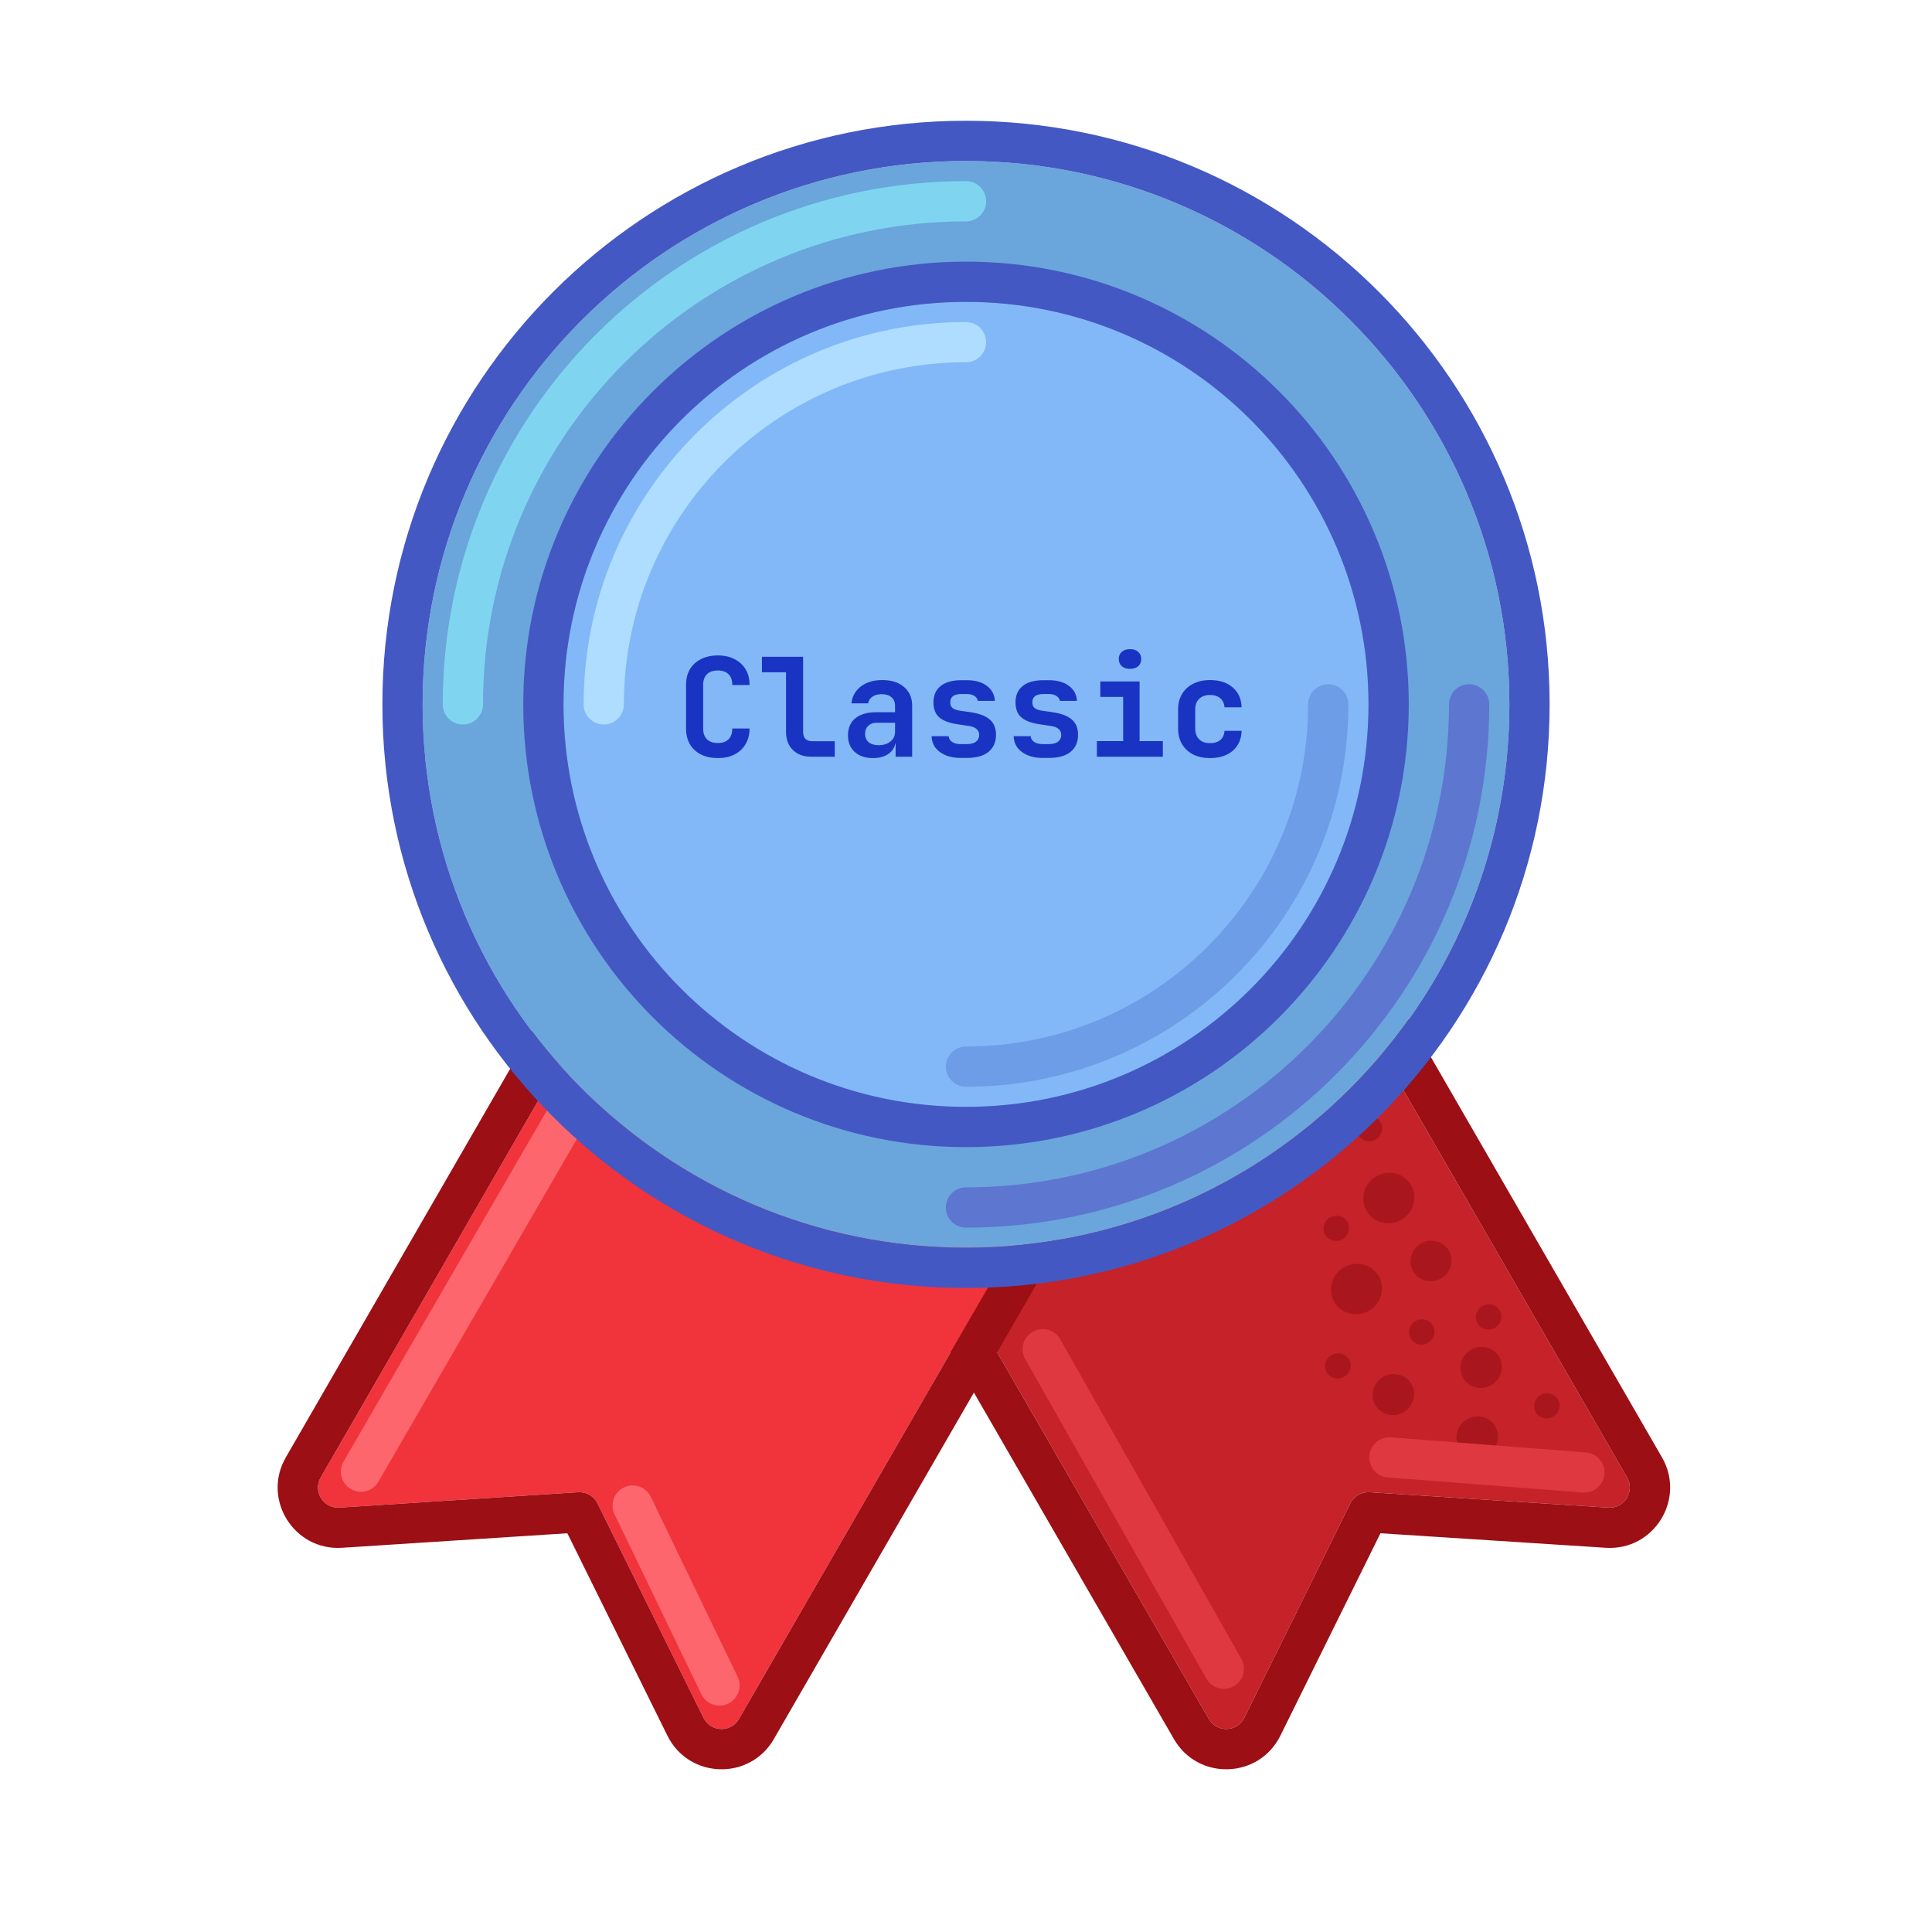 <svg viewBox="0 0 240 240" fill="none" xmlns="http://www.w3.org/2000/svg">
	<path
		d="M140.712 77.165C140.021 75.969 138.492 75.56 137.296 76.25L89.665 103.75C88.469 104.44 88.06 105.969 88.75 107.165L150.164 213.538C151.163 215.267 153.685 215.186 154.57 213.396L167.742 186.757C168.189 185.852 169.137 185.305 170.144 185.37L199.8 187.283C201.793 187.411 203.124 185.267 202.126 183.538L140.712 77.165Z"
		fill="#C52229" />
	<path fill-rule="evenodd" clip-rule="evenodd"
		d="M134.796 71.92L87.165 99.42C83.578 101.491 82.349 106.078 84.42 109.665L145.834 216.038C148.829 221.226 156.397 220.982 159.052 215.612L171.485 190.467L199.478 192.272C205.456 192.658 209.451 186.226 206.456 181.038L145.041 74.665C142.97 71.078 138.383 69.849 134.796 71.92ZM137.296 76.25C138.492 75.56 140.021 75.97 140.711 77.165L202.126 183.538C203.124 185.267 201.792 187.411 199.8 187.283L170.144 185.37C169.137 185.305 168.189 185.852 167.742 186.757L154.57 213.396C153.685 215.186 151.162 215.267 150.164 213.538L88.75 107.165C88.059 105.97 88.469 104.441 89.665 103.75L137.296 76.25Z"
		fill="#9B0F15" />
	<path fill-rule="evenodd" clip-rule="evenodd"
		d="M128.298 165.43C129.499 164.749 131.025 165.17 131.706 166.371L154.206 206.059C154.887 207.26 154.465 208.786 153.264 209.467C152.063 210.148 150.537 209.726 149.856 208.525L127.356 168.837C126.675 167.636 127.097 166.11 128.298 165.43Z"
		fill="#DF3840" />
	<path
		d="M179.015 158.81C177.789 159.518 176.235 159.122 175.545 157.926C174.854 156.73 175.288 155.186 176.514 154.479C177.74 153.771 179.294 154.167 179.985 155.363C180.675 156.559 180.241 158.102 179.015 158.81Z"
		fill="#AA161D" />
	<path
		d="M174.082 151.516C172.557 152.396 170.624 151.904 169.765 150.416C168.906 148.928 169.446 147.008 170.971 146.128C172.496 145.247 174.429 145.74 175.288 147.228C176.147 148.715 175.607 150.635 174.082 151.516Z"
		fill="#AA161D" />
	<path
		d="M170.069 162.819C168.544 163.7 166.611 163.208 165.752 161.72C164.893 160.232 165.433 158.312 166.958 157.432C168.483 156.551 170.415 157.043 171.274 158.531C172.133 160.019 171.594 161.939 170.069 162.819Z"
		fill="#AA161D" />
	<path
		d="M177.387 166.806C176.625 167.247 175.658 167 175.229 166.257C174.799 165.513 175.069 164.553 175.832 164.112C176.595 163.672 177.561 163.918 177.99 164.662C178.42 165.406 178.15 166.366 177.387 166.806Z"
		fill="#AA161D" />
	<path
		d="M166.78 153.935C166.017 154.376 165.051 154.129 164.621 153.385C164.192 152.642 164.462 151.682 165.224 151.241C165.987 150.801 166.953 151.047 167.383 151.791C167.812 152.535 167.542 153.495 166.78 153.935Z"
		fill="#AA161D" />
	<path
		d="M170.893 141.554C170.13 141.994 169.164 141.748 168.734 141.004C168.305 140.26 168.575 139.3 169.337 138.86C170.1 138.419 171.066 138.666 171.495 139.41C171.925 140.154 171.655 141.113 170.893 141.554Z"
		fill="#AA161D" />
	<path
		d="M166.972 171.024C166.21 171.464 165.243 171.218 164.814 170.474C164.384 169.73 164.654 168.77 165.417 168.33C166.179 167.889 167.146 168.136 167.575 168.88C168.005 169.624 167.735 170.583 166.972 171.024Z"
		fill="#AA161D" />
	<path
		d="M195.437 183.491C194.674 183.931 193.708 183.685 193.278 182.941C192.849 182.197 193.119 181.237 193.881 180.797C194.644 180.357 195.61 180.603 196.04 181.347C196.469 182.091 196.199 183.051 195.437 183.491Z"
		fill="#AA161D" />
	<path
		d="M185.7 164.948C184.937 165.389 183.971 165.143 183.541 164.399C183.112 163.655 183.382 162.695 184.144 162.255C184.907 161.814 185.873 162.06 186.303 162.804C186.732 163.548 186.462 164.508 185.7 164.948Z"
		fill="#AA161D" />
	<path
		d="M174.354 175.433C173.113 176.149 171.541 175.748 170.842 174.538C170.143 173.327 170.582 171.765 171.823 171.048C173.064 170.332 174.637 170.733 175.336 171.943C176.035 173.154 175.595 174.716 174.354 175.433Z"
		fill="#AA161D" />
	<path
		d="M185.257 172.06C184.016 172.776 182.443 172.375 181.744 171.165C181.045 169.954 181.485 168.392 182.725 167.675C183.966 166.959 185.539 167.359 186.238 168.57C186.937 169.781 186.498 171.343 185.257 172.06Z"
		fill="#AA161D" />
	<path
		d="M184.778 180.682C183.538 181.398 181.965 180.997 181.266 179.787C180.567 178.576 181.006 177.014 182.247 176.297C183.488 175.581 185.061 175.982 185.76 177.192C186.459 178.403 186.019 179.965 184.778 180.682Z"
		fill="#AA161D" />
	<path
		d="M192.936 175.991C192.173 176.431 191.207 176.185 190.777 175.441C190.348 174.697 190.618 173.737 191.38 173.297C192.143 172.857 193.109 173.103 193.539 173.847C193.968 174.591 193.698 175.551 192.936 175.991Z"
		fill="#AA161D" />
	<path fill-rule="evenodd" clip-rule="evenodd"
		d="M170.105 180.848C170.212 179.472 171.414 178.442 172.791 178.549L197.009 180.424C198.386 180.53 199.416 181.733 199.309 183.109C199.202 184.486 198 185.515 196.623 185.409L172.405 183.534C171.028 183.427 169.999 182.225 170.105 180.848Z"
		fill="#DF3840" />
	<path
		d="M101.25 77.165C101.94 75.969 103.469 75.56 104.665 76.25L152.297 103.75C153.492 104.44 153.902 105.969 153.212 107.165L91.797 213.538C90.799 215.267 88.276 215.186 87.391 213.396L74.219 186.757C73.772 185.852 72.825 185.305 71.817 185.37L42.161 187.283C40.169 187.411 38.837 185.267 39.836 183.538L101.25 77.165Z"
		fill="#F1333B" />
	<path fill-rule="evenodd" clip-rule="evenodd"
		d="M107.165 71.92L154.797 99.42C158.384 101.491 159.613 106.078 157.542 109.665L96.127 216.038C93.132 221.226 85.564 220.982 82.909 215.612L70.477 190.467L42.484 192.272C36.506 192.658 32.511 186.226 35.506 181.038L96.92 74.665C98.991 71.078 103.578 69.849 107.165 71.92ZM104.665 76.25C103.469 75.56 101.941 75.97 101.25 77.165L39.836 183.538C38.837 185.267 40.169 187.411 42.162 187.283L71.818 185.37C72.825 185.305 73.772 185.852 74.22 186.757L87.391 213.396C88.276 215.186 90.799 215.267 91.797 213.538L153.212 107.165C153.902 105.969 153.492 104.441 152.297 103.75L104.665 76.25Z"
		fill="#9B0F15" />
	<path fill-rule="evenodd" clip-rule="evenodd"
		d="M105.003 78.929C106.197 79.621 106.605 81.151 105.913 82.346L47.007 184.064C46.315 185.259 44.785 185.667 43.591 184.975C42.396 184.283 41.988 182.754 42.68 181.559L101.586 79.84C102.278 78.645 103.808 78.237 105.003 78.929Z"
		fill="#FE666D" />
	<path fill-rule="evenodd" clip-rule="evenodd"
		d="M77.507 184.779C78.751 184.179 80.245 184.701 80.845 185.944L91.626 208.288C92.227 209.532 91.705 211.026 90.462 211.626C89.218 212.226 87.724 211.704 87.123 210.461L76.342 188.117C75.742 186.874 76.264 185.379 77.507 184.779Z"
		fill="#FE666D" />
	<path
		d="M187.5 87.5C187.5 124.779 157.279 155 120 155C82.721 155 52.5 124.779 52.5 87.5C52.5 50.221 82.721 20 120 20C157.279 20 187.5 50.221 187.5 87.5Z"
		fill="#6AA5DC" />
	<path fill-rule="evenodd" clip-rule="evenodd"
		d="M192.5 87.5C192.5 127.541 160.041 160 120 160C79.959 160 47.5 127.541 47.5 87.5C47.5 47.459 79.959 15 120 15C160.041 15 192.5 47.459 192.5 87.5ZM120 155C157.279 155 187.5 124.779 187.5 87.5C187.5 50.221 157.279 20 120 20C82.721 20 52.5 50.221 52.5 87.5C52.5 124.779 82.721 155 120 155Z"
		fill="#4458C3" />
	<path fill-rule="evenodd" clip-rule="evenodd"
		d="M57.5 90C56.119 90 55 88.881 55 87.5C55 51.602 84.102 22.5 120 22.5C121.381 22.5 122.5 23.619 122.5 25C122.5 26.381 121.381 27.5 120 27.5C86.863 27.5 60 54.363 60 87.5C60 88.881 58.881 90 57.5 90Z"
		fill="#7FD5F0" />
	<path fill-rule="evenodd" clip-rule="evenodd"
		d="M182.5 85C183.881 85 185 86.119 185 87.5C185 123.398 155.898 152.5 120 152.5C118.619 152.5 117.5 151.381 117.5 150C117.5 148.619 118.619 147.5 120 147.5C153.137 147.5 180 120.637 180 87.5C180 86.119 181.119 85 182.5 85Z"
		fill="#5D76CF" />
	<path
		d="M170 87.5C170 115.114 147.614 137.5 120 137.5C92.386 137.5 70 115.114 70 87.5C70 59.886 92.386 37.5 120 37.5C147.614 37.5 170 59.886 170 87.5Z"
		fill="#82B8F7" />
	<path
		d="M89.168 94.17C88.375 94.17 87.678 94.023 87.077 93.728C86.488 93.422 86.029 92.997 85.7 92.453C85.383 91.898 85.224 91.246 85.224 90.498V85.092C85.224 84.333 85.383 83.681 85.7 83.137C86.029 82.593 86.488 82.174 87.077 81.879C87.678 81.573 88.375 81.42 89.168 81.42C89.973 81.42 90.664 81.573 91.242 81.879C91.831 82.174 92.29 82.593 92.619 83.137C92.948 83.681 93.112 84.333 93.112 85.092H90.97C90.97 84.503 90.811 84.055 90.494 83.749C90.188 83.443 89.746 83.29 89.168 83.29C88.59 83.29 88.142 83.443 87.825 83.749C87.508 84.055 87.349 84.497 87.349 85.075V90.498C87.349 91.076 87.508 91.524 87.825 91.841C88.142 92.147 88.59 92.3 89.168 92.3C89.746 92.3 90.188 92.147 90.494 91.841C90.811 91.524 90.97 91.076 90.97 90.498H93.112C93.112 91.235 92.948 91.881 92.619 92.436C92.29 92.991 91.831 93.422 91.242 93.728C90.664 94.023 89.973 94.17 89.168 94.17ZM100.721 94C100.109 94 99.571 93.875 99.106 93.626C98.653 93.377 98.296 93.025 98.035 92.572C97.775 92.107 97.644 91.575 97.644 90.974V83.511H94.652V81.59H99.769V90.974C99.769 91.314 99.866 91.586 100.058 91.79C100.262 91.983 100.534 92.079 100.874 92.079H103.696V94H100.721ZM108.45 94.17C107.486 94.17 106.727 93.915 106.172 93.405C105.616 92.895 105.339 92.209 105.339 91.348C105.339 90.43 105.645 89.722 106.257 89.223C106.869 88.724 107.736 88.475 108.858 88.475H111.187V87.676C111.187 87.223 111.039 86.871 110.745 86.622C110.45 86.361 110.048 86.231 109.538 86.231C109.073 86.231 108.688 86.333 108.382 86.537C108.076 86.741 107.894 87.019 107.838 87.37H105.764C105.866 86.486 106.262 85.783 106.954 85.262C107.645 84.741 108.529 84.48 109.606 84.48C110.75 84.48 111.651 84.769 112.309 85.347C112.977 85.914 113.312 86.684 113.312 87.659V94H111.255V92.368H110.915L111.255 91.909C111.255 92.6 111 93.15 110.49 93.558C109.98 93.966 109.3 94.17 108.45 94.17ZM109.147 92.572C109.747 92.572 110.235 92.419 110.609 92.113C110.994 91.807 111.187 91.41 111.187 90.923V89.784H108.892C108.461 89.784 108.115 89.909 107.855 90.158C107.594 90.407 107.464 90.736 107.464 91.144C107.464 91.586 107.611 91.937 107.906 92.198C108.212 92.447 108.625 92.572 109.147 92.572ZM119.323 94.153C118.609 94.153 117.986 94.04 117.453 93.813C116.92 93.586 116.501 93.275 116.195 92.878C115.9 92.47 115.742 91.994 115.719 91.45H117.844C117.867 91.745 118.008 91.983 118.269 92.164C118.541 92.345 118.892 92.436 119.323 92.436H120.071C120.592 92.436 120.983 92.334 121.244 92.13C121.505 91.926 121.635 91.648 121.635 91.297C121.635 90.968 121.516 90.713 121.278 90.532C121.051 90.339 120.694 90.215 120.207 90.158L119.051 89.988C117.986 89.841 117.204 89.557 116.705 89.138C116.206 88.719 115.957 88.09 115.957 87.251C115.957 86.378 116.252 85.704 116.841 85.228C117.43 84.741 118.297 84.497 119.442 84.497H120.088C121.131 84.497 121.964 84.729 122.587 85.194C123.21 85.659 123.545 86.282 123.59 87.064H121.465C121.431 86.815 121.289 86.611 121.04 86.452C120.802 86.293 120.485 86.214 120.088 86.214H119.442C118.955 86.214 118.598 86.305 118.371 86.486C118.156 86.656 118.048 86.911 118.048 87.251C118.048 87.568 118.144 87.806 118.337 87.965C118.53 88.112 118.841 88.22 119.272 88.288L120.479 88.458C121.59 88.617 122.406 88.917 122.927 89.359C123.46 89.79 123.726 90.43 123.726 91.28C123.726 92.187 123.414 92.895 122.791 93.405C122.179 93.904 121.272 94.153 120.071 94.153H119.323ZM129.516 94.153C128.802 94.153 128.179 94.04 127.646 93.813C127.114 93.586 126.694 93.275 126.388 92.878C126.094 92.47 125.935 91.994 125.912 91.45H128.037C128.06 91.745 128.202 91.983 128.462 92.164C128.734 92.345 129.086 92.436 129.516 92.436H130.264C130.786 92.436 131.177 92.334 131.437 92.13C131.698 91.926 131.828 91.648 131.828 91.297C131.828 90.968 131.709 90.713 131.471 90.532C131.245 90.339 130.888 90.215 130.4 90.158L129.244 89.988C128.179 89.841 127.397 89.557 126.898 89.138C126.4 88.719 126.15 88.09 126.15 87.251C126.15 86.378 126.445 85.704 127.034 85.228C127.624 84.741 128.491 84.497 129.635 84.497H130.281C131.324 84.497 132.157 84.729 132.78 85.194C133.404 85.659 133.738 86.282 133.783 87.064H131.658C131.624 86.815 131.483 86.611 131.233 86.452C130.995 86.293 130.678 86.214 130.281 86.214H129.635C129.148 86.214 128.791 86.305 128.564 86.486C128.349 86.656 128.241 86.911 128.241 87.251C128.241 87.568 128.338 87.806 128.53 87.965C128.723 88.112 129.035 88.22 129.465 88.288L130.672 88.458C131.783 88.617 132.599 88.917 133.12 89.359C133.653 89.79 133.919 90.43 133.919 91.28C133.919 92.187 133.608 92.895 132.984 93.405C132.372 93.904 131.466 94.153 130.264 94.153H129.516ZM136.259 94V92.062H139.523V86.571H136.684V84.65H141.563V92.062H144.453V94H136.259ZM140.373 83.086C139.942 83.086 139.602 82.978 139.353 82.763C139.103 82.536 138.979 82.236 138.979 81.862C138.979 81.488 139.103 81.193 139.353 80.978C139.602 80.751 139.942 80.638 140.373 80.638C140.803 80.638 141.143 80.751 141.393 80.978C141.642 81.193 141.767 81.488 141.767 81.862C141.767 82.236 141.642 82.536 141.393 82.763C141.143 82.978 140.803 83.086 140.373 83.086ZM150.311 94.17C149.518 94.17 148.821 94.023 148.22 93.728C147.631 93.422 147.172 92.997 146.843 92.453C146.514 91.898 146.35 91.246 146.35 90.498V88.152C146.35 87.393 146.514 86.741 146.843 86.197C147.172 85.653 147.631 85.234 148.22 84.939C148.821 84.633 149.518 84.48 150.311 84.48C151.49 84.48 152.43 84.786 153.133 85.398C153.836 85.999 154.204 86.82 154.238 87.863H152.113C152.079 87.376 151.903 87.002 151.586 86.741C151.28 86.469 150.855 86.333 150.311 86.333C149.744 86.333 149.297 86.492 148.968 86.809C148.639 87.115 148.475 87.557 148.475 88.135V90.498C148.475 91.076 148.639 91.524 148.968 91.841C149.297 92.158 149.744 92.317 150.311 92.317C150.855 92.317 151.28 92.187 151.586 91.926C151.903 91.654 152.079 91.274 152.113 90.787H154.238C154.204 91.83 153.836 92.657 153.133 93.269C152.43 93.87 151.49 94.17 150.311 94.17Z"
		fill="#1934C2" />
	<path fill-rule="evenodd" clip-rule="evenodd"
		d="M175 87.5C175 117.876 150.376 142.5 120 142.5C89.624 142.5 65 117.876 65 87.5C65 57.124 89.624 32.5 120 32.5C150.376 32.5 175 57.124 175 87.5ZM120 137.5C147.614 137.5 170 115.114 170 87.5C170 59.886 147.614 37.5 120 37.5C92.386 37.5 70 59.886 70 87.5C70 115.114 92.386 137.5 120 137.5Z"
		fill="#4458C3" />
	<path fill-rule="evenodd" clip-rule="evenodd"
		d="M120 130C143.472 130 162.5 110.972 162.5 87.5C162.5 86.119 163.619 85 165 85C166.381 85 167.5 86.119 167.5 87.5C167.5 113.733 146.233 135 120 135C118.619 135 117.5 133.881 117.5 132.5C117.5 131.119 118.619 130 120 130Z"
		fill="#6C9DE6" />
	<path fill-rule="evenodd" clip-rule="evenodd"
		d="M120 45C96.528 45 77.5 64.028 77.5 87.5C77.5 88.881 76.381 90 75 90C73.619 90 72.5 88.881 72.5 87.5C72.5 61.267 93.766 40 120 40C121.381 40 122.5 41.119 122.5 42.5C122.5 43.881 121.381 45 120 45Z"
		fill="#AEDDFF" />
</svg>